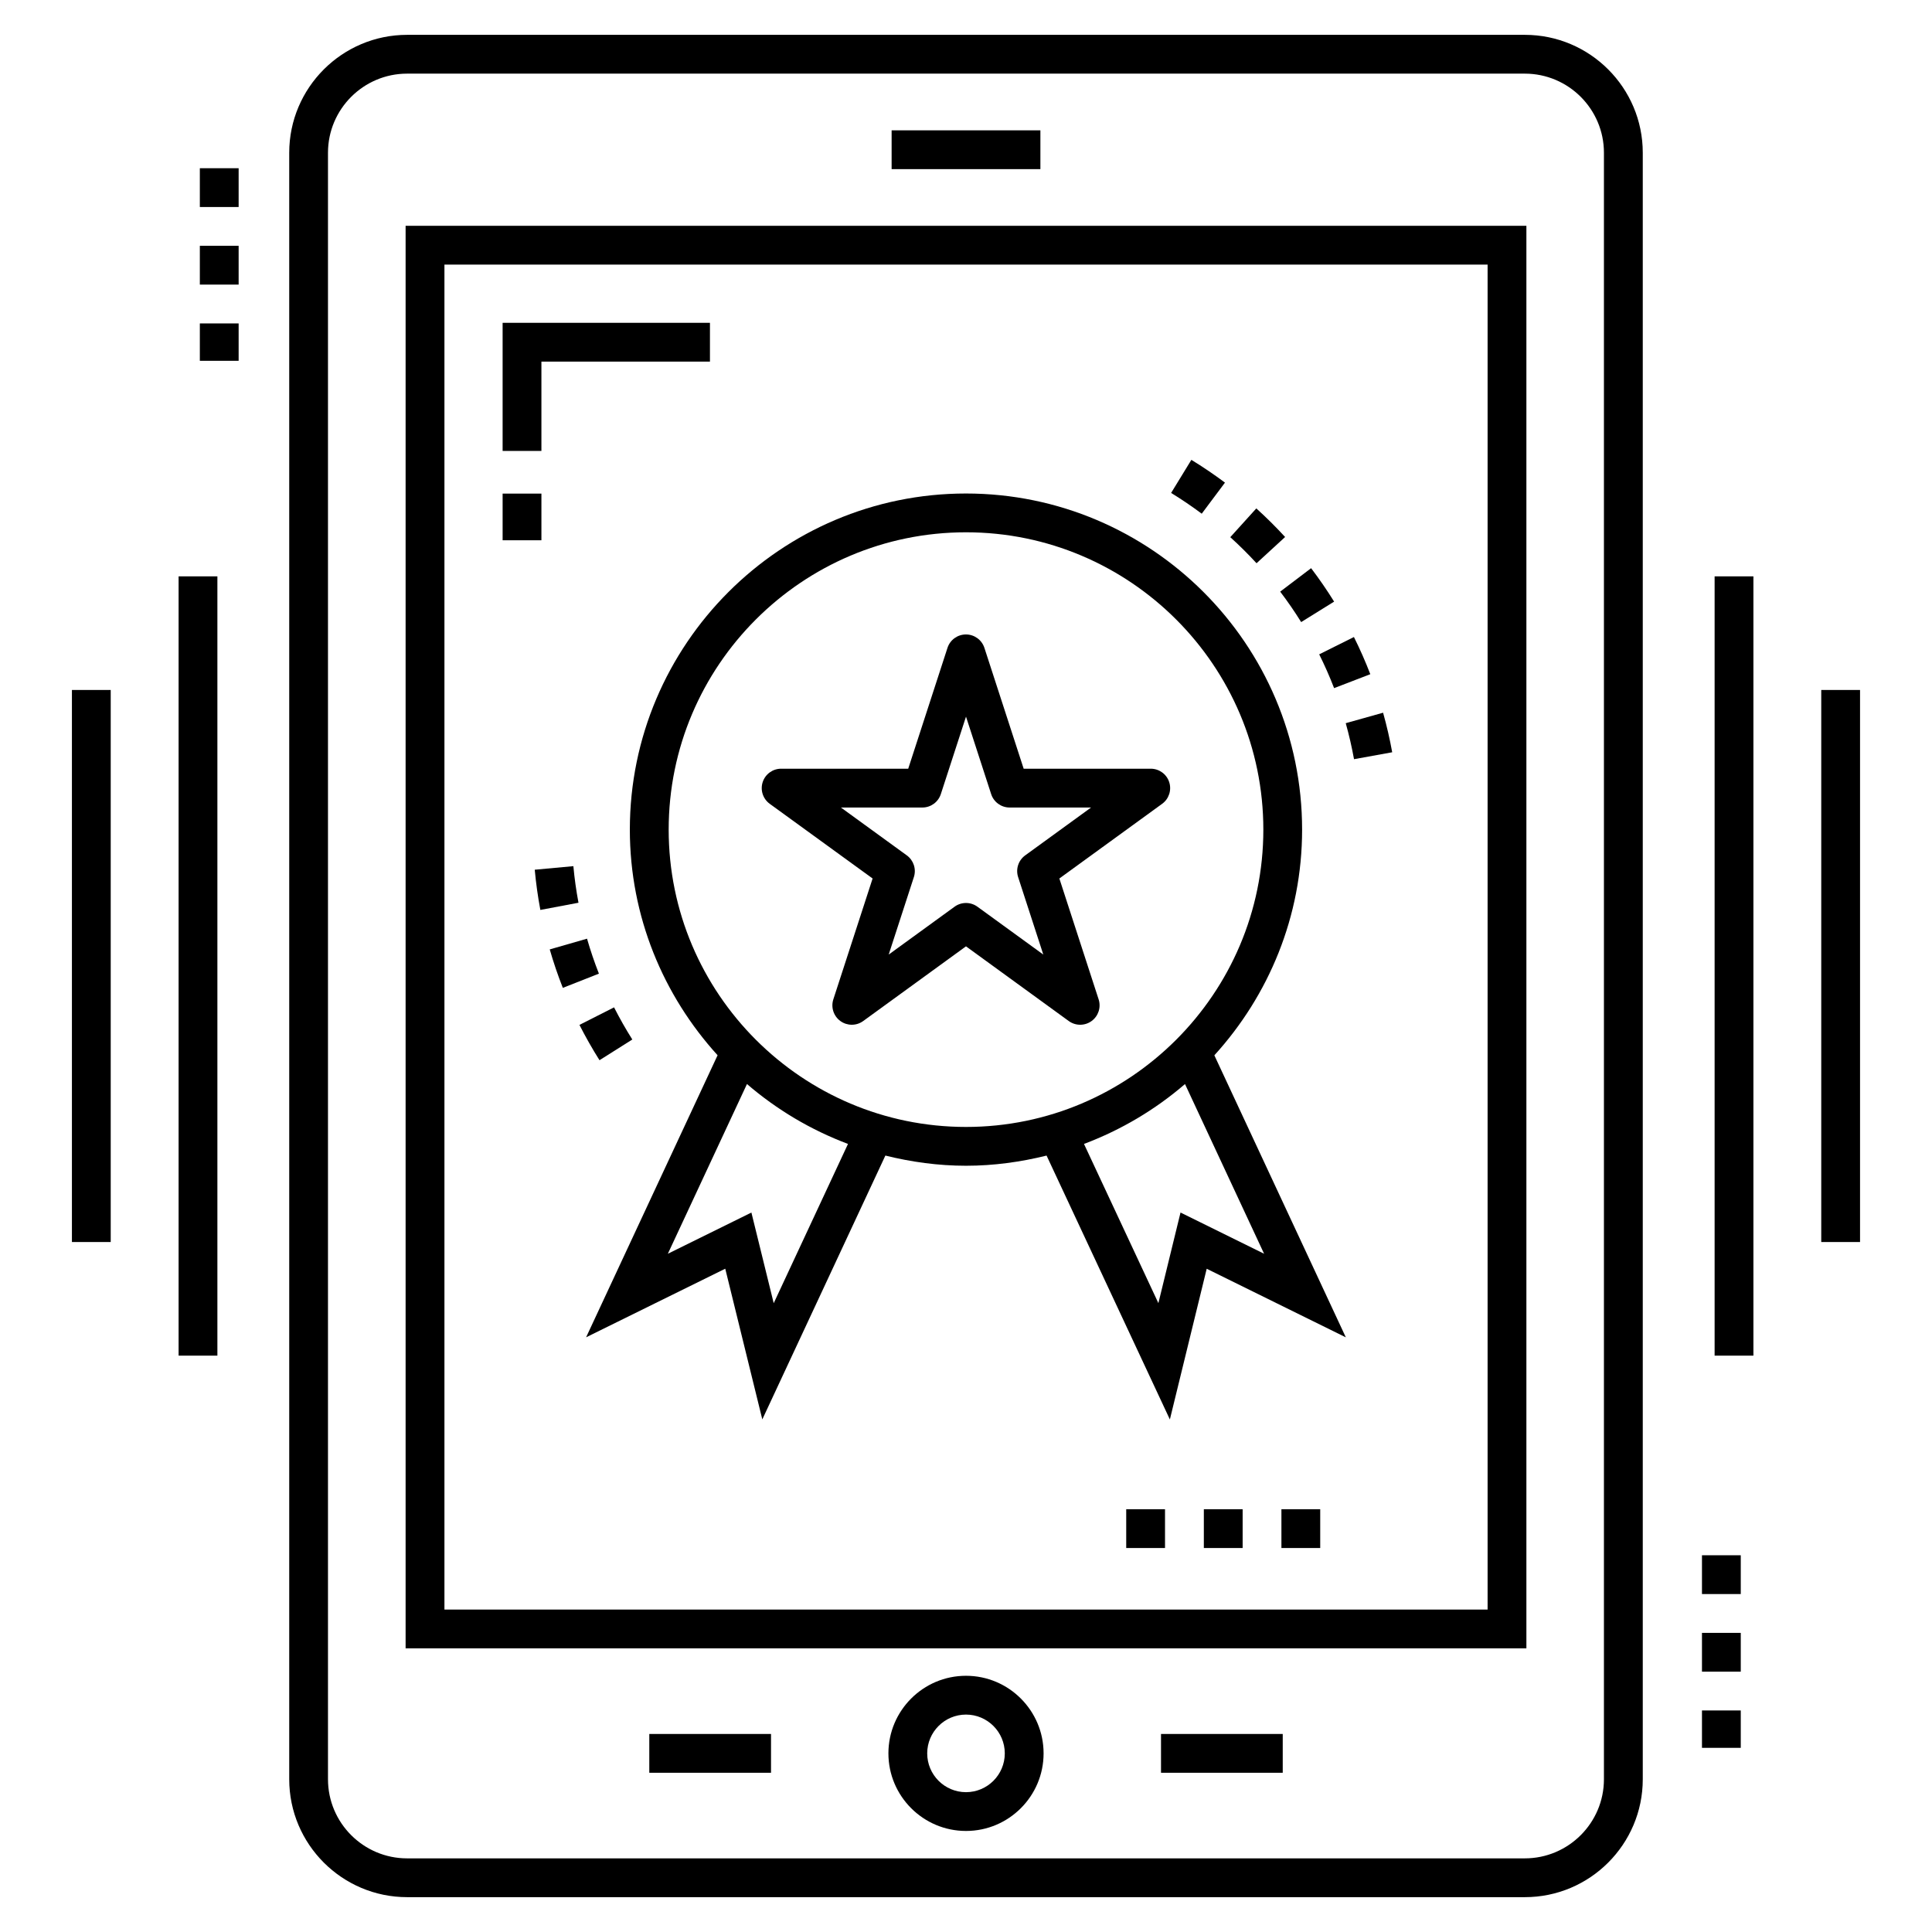 <?xml version="1.0" encoding="UTF-8"?>
<!-- Uploaded to: ICON Repo, www.iconrepo.com, Generator: ICON Repo Mixer Tools -->
<svg fill="#000000" width="800px" height="800px" version="1.1" viewBox="144 144 512 512" xmlns="http://www.w3.org/2000/svg">
 <g>
  <path d="m579.35 615.52v-431.04c0-17.23-14.016-31.246-31.246-31.246h-296.21c-17.23 0-31.246 14.016-31.246 31.246v431.04c0 17.23 14.016 31.246 31.246 31.246h296.21c17.23 0 31.246-14.016 31.246-31.246zm-348.43 0v-431.04c0-11.559 9.406-20.965 20.965-20.965h296.21c11.559 0 20.965 9.406 20.965 20.965v431.04c0 11.559-9.406 20.965-20.965 20.965h-296.21c-11.559 0-20.965-9.406-20.965-20.965z"/>
  <path d="m548.51 203.84h-297.02v376.99h297.02zm-10.281 366.71h-276.45v-356.43h276.45z"/>
  <path d="m483.59 543.96h10.281v10.281h-10.281z"/>
  <path d="m463.03 543.96h10.281v10.281h-10.281z"/>
  <path d="m442.46 543.96h10.281v10.281h-10.281z"/>
  <path d="m287.48 239.83h44.664v-10.281h-54.945v33.953h10.281z"/>
  <path d="m277.2 274.81h10.281v12.367h-10.281z"/>
  <path d="m400 588.1c-11.34 0-20.562 9.227-20.562 20.562 0 11.34 9.227 20.562 20.562 20.562 11.34 0 20.562-9.227 20.562-20.562 0-11.34-9.227-20.562-20.562-20.562zm0 30.844c-5.672 0-10.281-4.613-10.281-10.281 0-5.672 4.613-10.281 10.281-10.281 5.672 0 10.281 4.613 10.281 10.281 0 5.672-4.613 10.281-10.281 10.281z"/>
  <path d="m380.29 178.54h39.426v10.281h-39.426z"/>
  <path d="m375.25 376.81-10.406 32.027c-0.688 2.117 0.066 4.438 1.867 5.75 1.789 1.301 4.234 1.316 6.043 0l27.242-19.797 27.242 19.797c1.801 1.309 4.242 1.309 6.043 0 1.801-1.309 2.555-3.629 1.867-5.75l-10.406-32.027 27.242-19.793c1.801-1.309 2.555-3.629 1.867-5.75-0.688-2.117-2.664-3.551-4.891-3.551h-33.676l-10.406-32.027c-0.688-2.117-2.664-3.551-4.891-3.551-2.227 0-4.203 1.434-4.891 3.551l-10.406 32.027h-33.676c-2.227 0-4.203 1.434-4.891 3.551-0.688 2.117 0.066 4.438 1.867 5.75zm13.188-18.809c2.227 0 4.203-1.434 4.891-3.551l6.672-20.535 6.668 20.535c0.688 2.117 2.664 3.551 4.891 3.551h21.586l-17.465 12.688c-1.801 1.309-2.555 3.629-1.867 5.75l6.672 20.531-17.465-12.688c-1.801-1.309-4.242-1.309-6.043 0l-17.465 12.688 6.672-20.531c0.688-2.117-0.066-4.438-1.867-5.75l-17.465-12.688z"/>
  <path d="m311.57 419.48c-1.742-2.758-3.367-5.625-4.836-8.52l-9.172 4.648c1.613 3.18 3.398 6.328 5.312 9.359z"/>
  <path d="m299.57 392.76-9.883 2.844c0.988 3.43 2.152 6.859 3.469 10.191l9.562-3.769c-1.191-3.031-2.25-6.148-3.148-9.266z"/>
  <path d="m295.95 373.54-10.238 0.945c0.328 3.562 0.828 7.144 1.488 10.656l10.105-1.906c-0.602-3.191-1.059-6.453-1.355-9.695z"/>
  <path d="m468.63 271.9c-2.863-2.141-5.859-4.172-8.906-6.035l-5.367 8.77c2.777 1.695 5.504 3.551 8.113 5.5z"/>
  <path d="m502.83 345.19 10.117-1.832c-0.637-3.516-1.449-7.039-2.414-10.484l-9.898 2.777c0.875 3.129 1.613 6.34 2.195 9.539z"/>
  <path d="m488.82 308.86 8.734-5.426c-1.879-3.023-3.93-6.004-6.098-8.859l-8.195 6.215c1.98 2.602 3.852 5.316 5.559 8.07z"/>
  <path d="m497.55 326.36 9.594-3.691c-1.273-3.32-2.734-6.633-4.34-9.852l-9.203 4.59c1.461 2.93 2.789 5.941 3.949 8.953z"/>
  <path d="m484.57 286.31c-2.414-2.629-4.984-5.18-7.633-7.578l-6.898 7.625c2.414 2.184 4.754 4.508 6.957 6.906z"/>
  <path d="m334.17 423.65-34.848 74.75 36.879-18.18 9.82 39.934 32.613-69.918c6.859 1.699 13.988 2.699 21.363 2.699s14.5-1 21.355-2.695l32.676 69.934 9.762-39.941 36.871 18.176-34.844-74.742c14.395-15.828 23.254-36.773 23.254-59.805 0-49.117-39.961-89.078-89.078-89.078-49.117 0-89.078 39.961-89.078 89.078 0.008 23.02 8.863 43.961 23.254 59.789zm14.871 65.711-5.91-24.023-22.141 10.918 20.965-44.977c7.856 6.769 16.898 12.156 26.773 15.875zm107.81-24.027-5.867 24.012-19.715-42.191c9.875-3.719 18.914-9.102 26.77-15.871l20.961 44.973zm-56.848-180.27c43.449 0 78.797 35.348 78.797 78.797 0 43.445-35.348 78.793-78.797 78.793-43.449 0-78.797-35.348-78.797-78.797s35.348-78.793 78.797-78.793z"/>
  <path d="m451.68 603.52h32.258v10.281h-32.258z"/>
  <path d="m316.07 603.52h32.258v10.281h-32.258z"/>
  <path d="m598.39 296.74h10.281v206.52h-10.281z"/>
  <path d="m626.65 326.85h10.281v146.3h-10.281z"/>
  <path d="m191.33 296.74h10.281v206.52h-10.281z"/>
  <path d="m163.06 326.85h10.281v146.3h-10.281z"/>
  <path d="m595.04 597.29h10.281v9.906h-10.281z"/>
  <path d="m595.04 556.16h10.281v10.281h-10.281z"/>
  <path d="m595.04 576.73h10.281v10.281h-10.281z"/>
  <path d="m196.96 229.71h10.281v9.906h-10.281z"/>
  <path d="m196.96 188.58h10.281v10.281h-10.281z"/>
  <path d="m196.96 209.14h10.281v10.281h-10.281z"/>
 </g>
</svg>